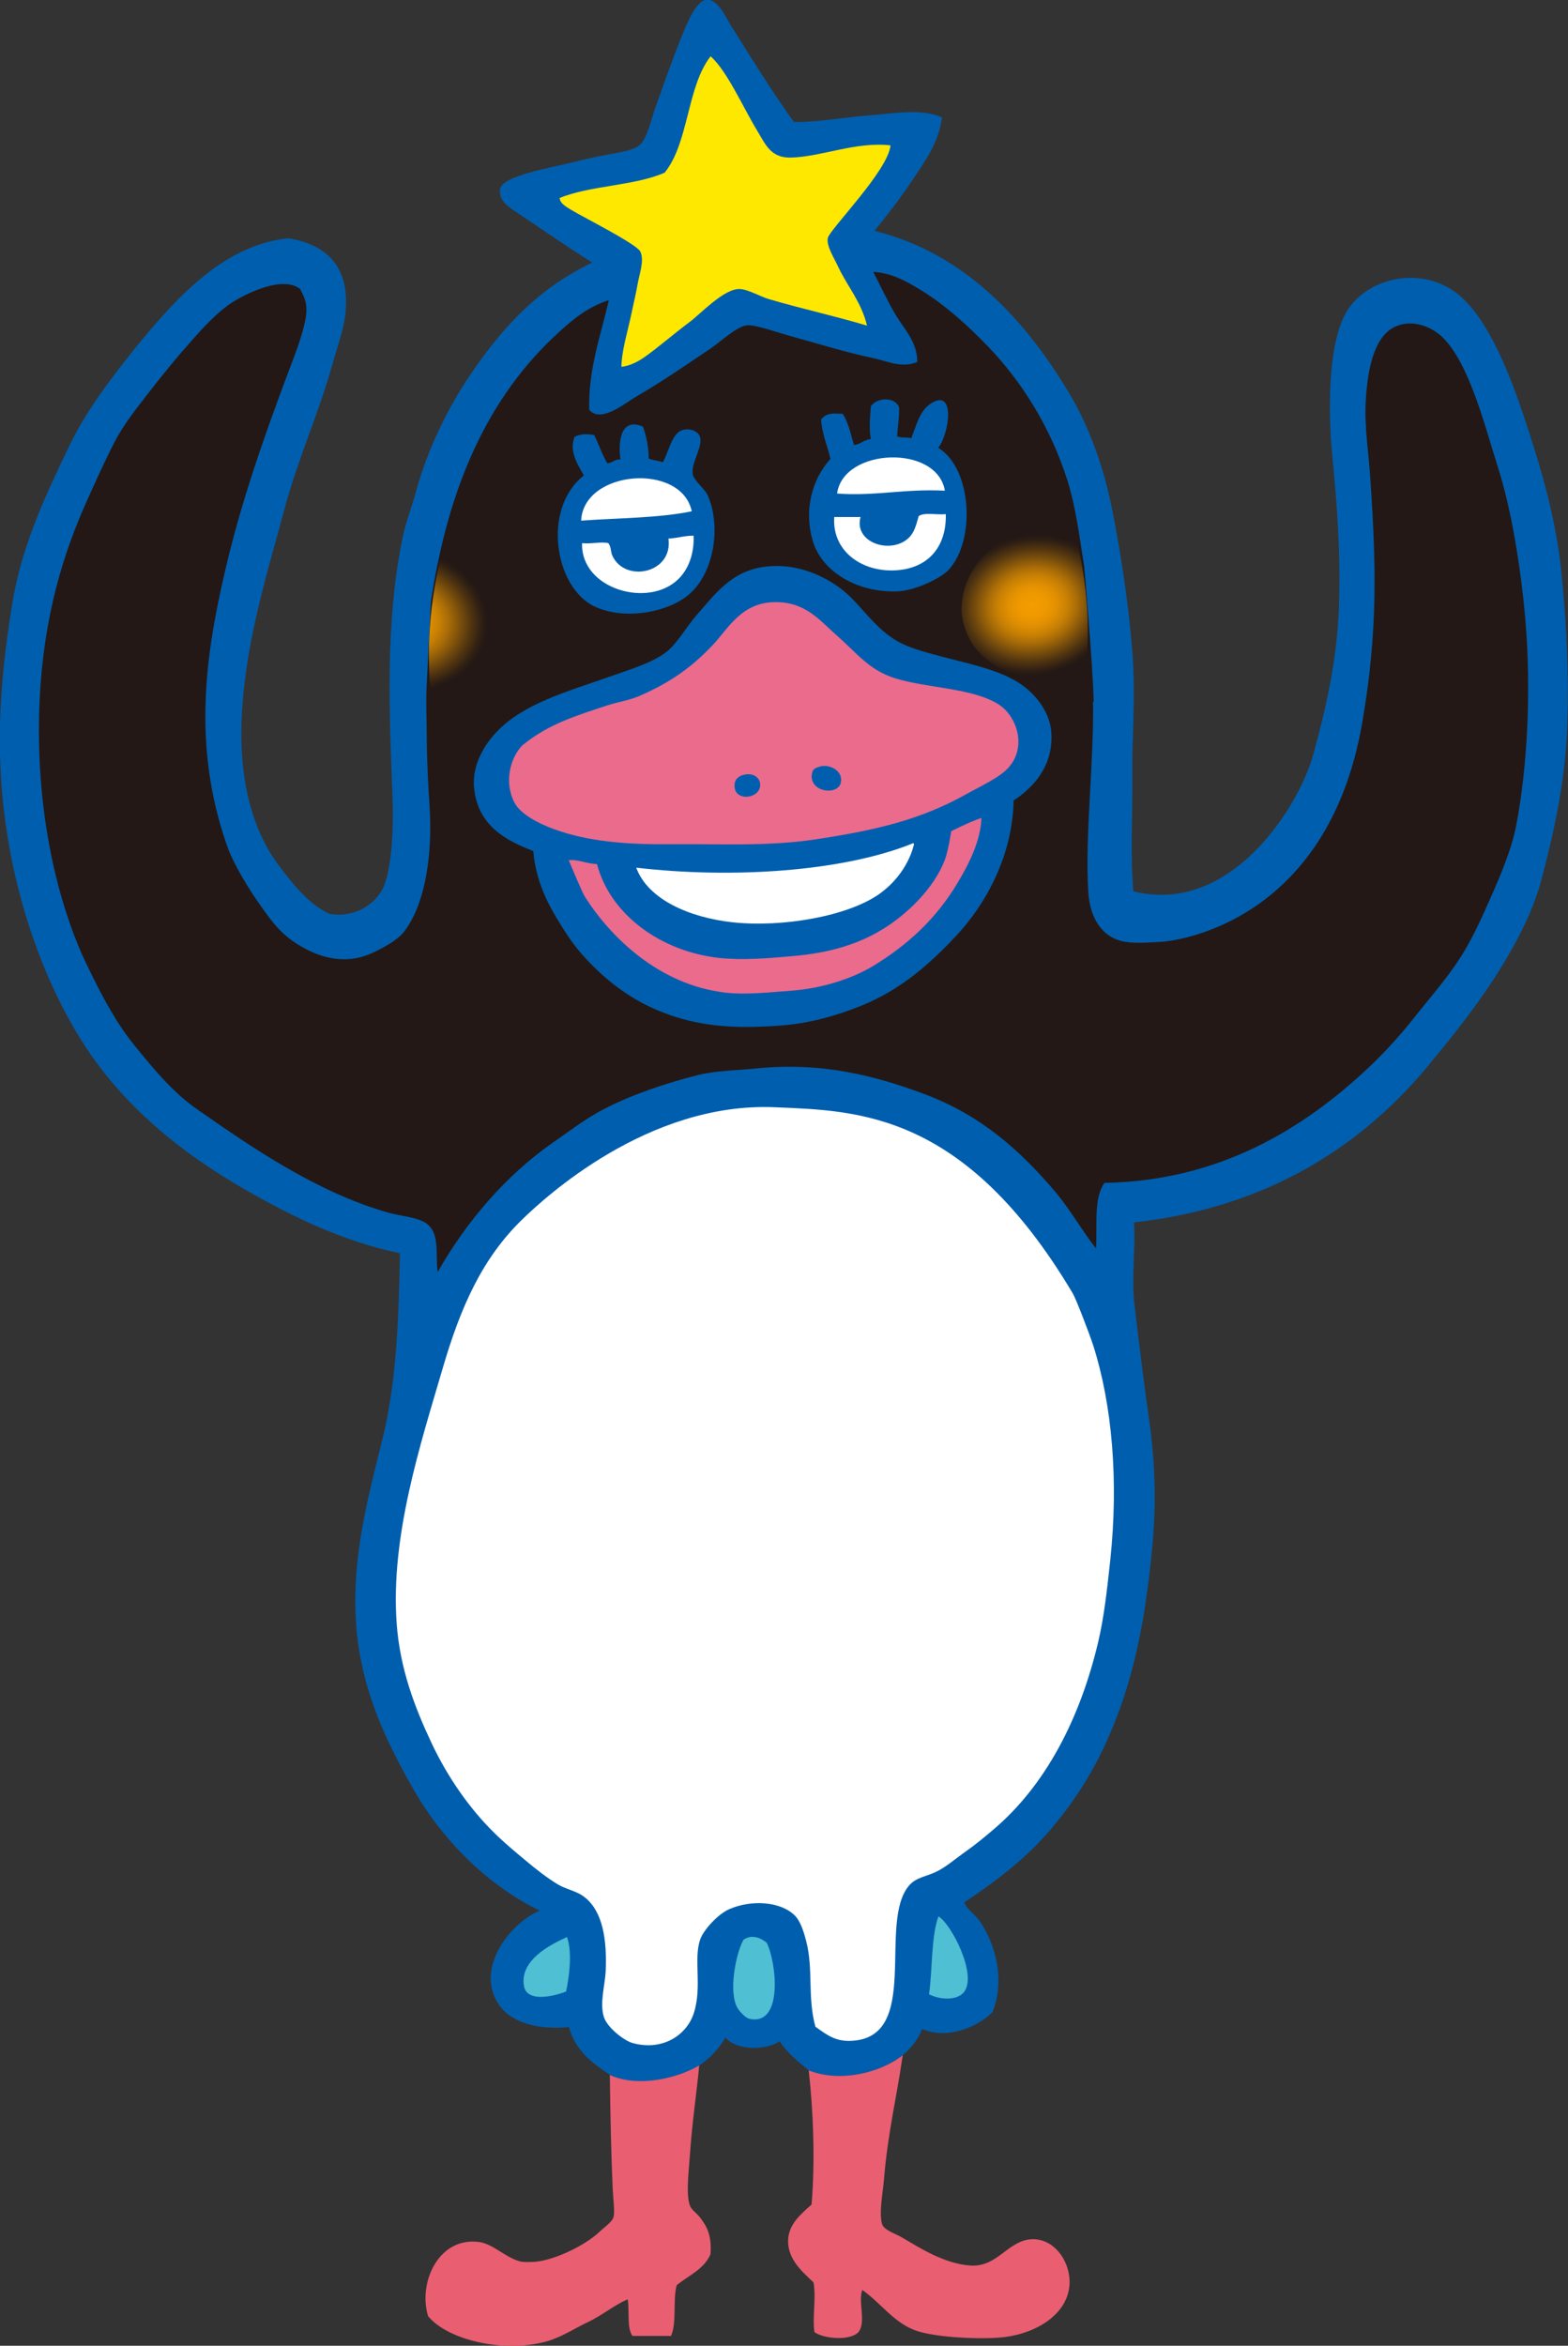<?xml version="1.0" encoding="UTF-8"?>
<svg id="_レイヤー_2" data-name="レイヤー 2" xmlns="http://www.w3.org/2000/svg" xmlns:xlink="http://www.w3.org/1999/xlink" viewBox="0 0 98.94 147.96">
  <rect x="0" y="0" width="98.94" height="147.96" fill="#333333" stroke="none"/>
  <defs>
    <style>
      .cls-1, .cls-2, .cls-3, .cls-4, .cls-5, .cls-6, .cls-7, .cls-8, .cls-9 {
        fill-rule: evenodd;
      }

      .cls-1, .cls-10 {
        fill: #005eae;
      }

      .cls-2 {
        fill: url(#radial-gradient-2);
      }

      .cls-3 {
        fill: #fff;
      }

      .cls-4 {
        fill: #eb6b8d;
      }

      .cls-5 {
        fill: #ea5e71;
      }

      .cls-6 {
        fill: #4fbfd3;
      }

      .cls-7 {
        fill: #ffe800;
      }

      .cls-8 {
        fill: url(#radial-gradient);
      }

      .cls-9 {
        fill: #231815;
      }
    </style>
    <radialGradient id="radial-gradient" cx="-5061.85" cy="-11630.19" fx="-5061.85" fy="-11630.19" r="4.51" gradientTransform="translate(-4320.97 -12316.26) rotate(-172) scale(1.19 1)" gradientUnits="userSpaceOnUse">
      <stop offset="0" stop-color="#f49c00"/>
      <stop offset=".17" stop-color="#f19a00" stop-opacity=".99"/>
      <stop offset=".3" stop-color="#e89401" stop-opacity=".96"/>
      <stop offset=".43" stop-color="#d98b02" stop-opacity=".9"/>
      <stop offset=".54" stop-color="#c47d04" stop-opacity=".83"/>
      <stop offset=".65" stop-color="#a86c07" stop-opacity=".73"/>
      <stop offset=".76" stop-color="#87570a" stop-opacity=".61"/>
      <stop offset=".87" stop-color="#5f3e0e" stop-opacity=".47"/>
      <stop offset=".97" stop-color="#322113" stop-opacity=".3"/>
      <stop offset="1" stop-color="#231815" stop-opacity=".25"/>
    </radialGradient>
    <radialGradient id="radial-gradient-2" cx="-1019.4" cy="-12389.63" fx="-1019.4" fy="-12389.63" r="4.42" gradientTransform="translate(-891.55 -12373.94) rotate(-10) scale(1.19 -1)" xlink:href="#radial-gradient"/>
  </defs>
  <g id="line">
    <g>
      <path class="cls-1" d="M38.5,130.88c-1.14-.74-2.2-1.55-2.6-3.02-1.86.19-3.59-.25-4.38-1.36-1.65-2.32.73-5.26,2.54-5.98-3.31-1.61-6.15-4.46-7.99-7.69-1.77-3.1-3.35-6.43-3.61-10.53-.26-4.03.73-7.74,1.66-11.48.94-3.78,1.03-7.82,1.12-11.77-3.53-.73-6.71-2.27-9.59-3.91-4.28-2.44-8.02-5.48-10.59-9.64-2.45-3.96-4.37-9.4-4.91-15.32-.41-4.44.02-8.42.65-12.25.6-3.64,2.2-6.95,3.61-9.88.71-1.48,1.63-2.83,2.6-4.14.96-1.28,1.99-2.57,3.02-3.73,2.06-2.32,4.71-4.81,8.17-5.15,2.28.37,3.87,1.67,3.61,4.62-.09,1.06-.52,2.2-.83,3.31-.88,3.16-2.16,5.91-3.02,9.11-1.19,4.43-2.57,8.75-2.72,13.55-.16,4.97,1.42,7.76,2.37,8.99.89,1.17,1.79,2.35,3.14,3.02,1.58.32,3.04-.61,3.49-1.78.5-1.28.6-3.7.53-5.5-.2-5.35-.49-11.05.65-16.51.2-.94.57-1.89.83-2.84.74-2.73,2.08-5.4,3.49-7.46,2.03-2.96,4.2-5.32,7.63-6.98-1.48-.92-3.1-2.05-4.73-3.14-.49-.33-1.24-.76-1.07-1.54.18-.79,3.28-1.33,4.14-1.54.72-.17,1.52-.38,2.31-.53.8-.16,1.75-.26,2.25-.59.55-.36.81-1.66,1.06-2.37.68-1.89,1.05-3,1.83-4.91.31-.75.83-1.91,1.42-1.95.75-.06,1.24,1.16,1.6,1.72,1.35,2.13,2.39,3.85,3.91,5.98,1.27.05,3.27-.3,4.73-.41,1.66-.13,3.27-.45,4.62.12-.2,1.6-1.09,2.79-1.83,3.91-.76,1.14-1.57,2.19-2.43,3.25,5.72,1.42,9.52,5.65,12.25,10.18,1.32,2.19,2.25,4.83,2.78,7.57.55,2.84,1,5.77,1.24,8.82.22,2.81-.03,5.28,0,7.75.03,2.41-.14,4.78.06,7.34,6.18,1.55,10.48-5.4,11.36-8.64.7-2.56,1.44-5.56,1.6-8.93.16-3.29-.09-6.75-.41-10-.26-2.67-.3-7.32,1.06-9.23,1.46-2.04,4.75-2.61,6.92-.83,1.9,1.56,3.27,5.13,4.14,7.75,1.02,3.08,1.94,6.11,2.31,9.47.37,3.33.5,6.78.41,9.82-.1,3.53-.85,6.91-1.66,9.94-1.28,4.78-5.82,10.04-6.69,11.12-4.34,5.46-10.43,9.47-18.99,10.41.09,1.75-.15,3.36,0,4.97.05.51.62,5.21.89,7.04.28,1.91.43,3.73.41,5.62-.02,1.86-.22,3.76-.47,5.62-.5,3.74-1.31,6.78-2.66,9.7-.98,2.12-2.25,4.01-3.73,5.68-1.45,1.63-3.29,3.03-5.15,4.26.15.45.67.74,1.01,1.24.94,1.4,1.58,3.64.77,5.68-.94.96-2.88,1.75-4.44,1.07-.28.69-.71,1.22-1.24,1.66-1.33,1.07-3.9,1.75-5.92.95-.66-.56-1.36-1.09-1.83-1.83-.98.61-2.74.56-3.43-.24-.41.74-.99,1.3-1.66,1.78-1.35.79-3.83,1.41-5.62.59Z"/>
      <path class="cls-7" d="M56.19,9.17c-.15,1.61-3.88,5.33-3.96,5.86-.08.5.39,1.22.65,1.78.61,1.3,1.45,2.19,1.83,3.73-2.03-.61-4.03-1.04-6.15-1.66-.6-.17-1.34-.63-1.89-.65-.99-.03-2.48,1.58-3.14,2.07-1.05.78-2.06,1.67-2.9,2.25-.39.27-.9.53-1.42.59.02-1.06.4-2.23.65-3.43.11-.55.26-1.14.36-1.72.12-.72.46-1.57.18-2.13-.25-.48-3.65-2.19-4.32-2.6-.31-.19-.74-.41-.77-.77,1.95-.8,4.72-.76,6.63-1.6,1.53-1.88,1.4-5.43,2.9-7.34,1.07.97,2.04,3.22,2.96,4.73.52.87.86,1.7,2.13,1.66,1.95-.06,4.06-1.02,6.27-.77Z"/>
      <path class="cls-3" d="M51.46,127.87c-.53-1.93-.12-3.6-.59-5.44-.15-.57-.36-1.25-.71-1.6-.89-.9-2.74-1.02-4.14-.41-.74.32-1.63,1.33-1.83,1.89-.45,1.24.13,2.99-.41,4.67-.43,1.34-1.92,2.41-3.85,1.89-.55-.15-1.62-.98-1.83-1.66-.27-.88.08-2.01.12-2.9.08-1.96-.18-3.71-1.3-4.62-.51-.42-1.19-.51-1.72-.83-.71-.43-1.42-.99-2.07-1.54-.64-.53-1.3-1.08-1.89-1.66-1.56-1.52-2.98-3.52-4.02-5.74-1.05-2.23-1.98-4.65-2.19-7.51-.4-5.5,1.49-11.28,2.9-16.09,1.12-3.84,2.48-6.94,5.03-9.41,1.4-1.36,7.93-7.41,15.92-7.07,5.19.22,11.98.25,18.81,11.74.2.33,1.04,2.51,1.3,3.31,1.18,3.71,1.6,8.47,1.07,13.49-.2,1.84-.39,3.62-.77,5.21-1.14,4.81-3.31,9.03-6.63,11.83-.54.46-1.12.94-1.72,1.36-.6.42-1.18.93-1.78,1.24-.65.34-1.32.37-1.78.89-2.06,2.35.85,9.75-3.79,9.82-.87.01-1.39-.35-2.13-.89Z"/>
      <path class="cls-6" d="M59.21,120.88c.77.4,2.51,3.71,1.6,4.79-.44.53-1.51.47-2.19.12.23-1.61.12-3.55.59-4.91Z"/>
      <path class="cls-6" d="M46.9,122.36c.51-.37,1.08-.15,1.48.18.64,1.3,1.04,5.31-1.12,4.79-.21-.05-.59-.45-.71-.65-.61-1-.12-3.47.36-4.32Z"/>
      <path class="cls-6" d="M35.78,122.19c.34.96.14,2.48-.06,3.43-.79.3-2.48.71-2.66-.36-.28-1.62,1.67-2.61,2.72-3.08Z"/>
      <path class="cls-5" d="M56.96,129.64c-.37,2.61-.94,4.87-1.18,7.81-.07.84-.33,2.17-.12,2.84.13.39.85.6,1.24.83,1.08.63,2.65,1.66,4.32,1.78,1.74.12,2.37-1.6,3.9-1.66,1.33-.05,2.35,1.27,2.37,2.66.02,2.06-2.17,3.39-4.5,3.55-1.66.11-3.98-.06-5.09-.41-1.45-.46-2.28-1.75-3.49-2.6-.28.74.26,2.02-.24,2.66-.55.57-2.19.42-2.78,0-.14-.97.12-2.13-.06-3.14-.7-.66-1.64-1.46-1.6-2.66.03-1.02.83-1.66,1.48-2.25.23-2.74.11-5.88-.18-8.46,2.02.8,4.58.12,5.92-.95Z"/>
      <path class="cls-5" d="M44.12,130.29c-.16,1.68-.46,3.69-.59,5.68-.06.93-.26,2.4,0,3.14.1.28.43.48.65.77.44.57.74,1.14.65,2.31-.41.95-1.39,1.34-2.13,1.95-.26.92.02,2.38-.36,3.2h-2.43c-.37-.5-.18-1.56-.3-2.31-.82.34-1.58.99-2.48,1.42-.87.41-1.71.98-2.66,1.24-2.7.74-6.22-.09-7.46-1.6-.65-2.18.72-5.04,3.25-4.67.89.13,1.74,1.07,2.66,1.24.18.03.66.02.89,0,1.27-.13,3.15-1.06,4.02-1.89.29-.28.81-.62.89-.95.08-.35-.03-1.13-.06-1.78-.1-2.22-.15-4.84-.18-7.16,1.79.82,4.27.2,5.62-.59Z"/>
      <path class="cls-9" d="M68.97,44.26c.06,3.88-.52,8.48-.3,12.01.1,1.55.8,2.76,2.07,3.08.79.2,1.7.09,2.49.06.75-.03,10.5-1.04,12.72-13.79,1.03-5.91.86-10.22.53-15.27-.11-1.71-.4-3.45-.3-5.09.09-1.49.37-3.9,1.78-4.62,1.09-.55,2.36-.06,3.08.65,1.71,1.7,2.67,5.66,3.49,8.22.85,2.65,1.45,6.42,1.72,9.59.38,4.46.13,9.33-.59,13.02-.28,1.43-.96,3.06-1.6,4.5-.63,1.43-1.26,2.81-2.07,4.02-.82,1.23-1.78,2.31-2.66,3.43-.93,1.18-1.9,2.25-2.9,3.2-4.27,4.04-9.62,7.22-16.74,7.34-.68.96-.45,2.54-.53,4.14-.93-1.19-1.65-2.49-2.6-3.61-2.22-2.6-4.67-4.81-8.28-6.15-3.01-1.12-6.41-2.02-10.53-1.6-1.24.13-2.52.13-3.67.41-2.12.53-4.3,1.28-6.04,2.19-1.09.57-2.11,1.36-3.14,2.07-3,2.09-5.46,4.98-7.28,8.17-.18-1.07.24-2.65-.95-3.2-.64-.29-1.44-.34-2.13-.53-4.53-1.28-8.66-4.13-12.07-6.51-1.53-1.05-2.76-2.54-3.96-4.02-1.17-1.43-2.05-3.09-2.96-4.97-.28-.58-3.32-6.48-3.08-15.98.13-5.16,1.21-9.4,2.96-13.31.61-1.36,1.17-2.61,1.78-3.79.59-1.16,1.44-2.21,2.25-3.25.75-.97,1.61-2.03,2.49-3.02.89-1.02,1.87-2.08,2.84-2.66.91-.55,3.07-1.59,4.14-.77.3.55.5,1,.36,1.83-.22,1.25-.82,2.66-1.3,3.96-1.43,3.84-2.8,7.75-3.79,12.01-.68,2.93-1.2,5.8-1.24,8.82-.04,3,.42,5.93,1.48,8.82.62,1.44,1.55,2.88,2.49,4.14.51.69,1.03,1.24,1.78,1.72,1.48.94,3.16,1.39,4.91.53.63-.31,1.47-.75,1.89-1.3,1.42-1.87,1.77-5.14,1.6-7.81-.09-1.37-.17-2.84-.18-4.32,0-1.18-.07-2.46,0-3.54l.26-5.11c1.09-7.3,3.62-12.98,8.09-17.03.94-.85,1.8-1.57,3.14-2.01-.5,2.18-1.31,4.37-1.24,6.92.73.85,2.18-.37,2.96-.83,1.77-1.04,2.96-1.87,4.67-3.02.65-.43,1.64-1.39,2.31-1.48.49-.07,2.06.49,2.66.65,1.83.5,3.4,1.01,5.32,1.42.85.18,1.83.66,2.78.24,0-1.28-.83-2.07-1.36-2.96-.53-.89-.96-1.85-1.42-2.72,1.13.07,1.98.54,2.78,1.01,1.61.95,3.14,2.32,4.44,3.67,2.16,2.24,3.97,5.13,5.03,8.46.52,1.66.76,3.51,1.06,5.43,0,0,.57,6.51.6,8.54Z"/>
      <path class="cls-10" d="M64.71,43.37c-1.32-1.05-3.36-1.45-5.27-1.95-.82-.22-1.8-.47-2.54-.83-1.39-.68-2.21-1.91-3.2-2.9-1.08-1.08-3.12-2.22-5.38-1.95-2.18.25-3.24,1.78-4.38,3.08-.64.73-1.15,1.68-1.83,2.25-.86.71-2.28,1.13-3.61,1.6-2.73.96-5.47,1.71-7.16,3.49-.72.76-1.6,2.07-1.42,3.61.26,2.23,1.84,3.19,3.73,3.91.17,2,.99,3.47,1.78,4.73.6.96.98,1.47,1.72,2.25,1.19,1.25,2.63,2.35,4.38,3.08,2.54,1.06,4.92,1.15,7.69.95,1.92-.14,3.59-.64,5.09-1.24,2.52-1.01,4.38-2.66,6.04-4.44,1.92-2.06,3.54-5.1,3.61-8.52,1.4-.91,2.55-2.35,2.37-4.38-.1-1.11-.85-2.12-1.6-2.72Z"/>
      <path class="cls-4" d="M33,46.98c1.62-1.31,3.3-1.82,5.33-2.49.67-.22,1.34-.3,2.01-.59,1.98-.86,3.31-1.82,4.62-3.2.99-1.04,1.81-2.71,3.96-2.72,1.94-.01,2.81,1.17,3.91,2.13,1.18,1.03,2.01,2.16,3.61,2.66,2.06.65,4.91.61,6.57,1.66,1.12.71,1.81,2.62.65,3.96-.57.66-1.78,1.19-2.72,1.72-2.82,1.57-5.58,2.25-9.53,2.84-3,.45-5.97.27-9.23.3-2.61.02-5.06-.16-7.22-.95-1.05-.38-2.12-.97-2.49-1.66-.68-1.29-.29-2.86.53-3.67Z"/>
      <path class="cls-4" d="M61.93,51.6c-.06,1.45-.78,2.89-1.54,4.14-1.32,2.2-3.11,3.87-5.33,5.21-1.27.76-3.17,1.4-5.15,1.54-1.38.1-2.83.27-4.14.12-4.2-.49-7.24-3.51-8.84-6.01-.19-.29-.84-1.86-1.04-2.34.52-.08,1.15.23,1.78.24.84,3.23,4.08,5.52,7.69,5.92,1.5.16,3.08.03,4.73-.12,2.25-.2,4.02-.73,5.56-1.66,1.65-1,3.3-2.66,3.96-4.38.23-.59.41-1.83.41-1.83,0,0,1.17-.6,1.89-.83Z"/>
      <path class="cls-3" d="M40.16,54.73c6.01.7,13.01.26,17.45-1.54.05-.01.06.02.06.06-.01.05-.35,1.83-2.19,3.14-1.98,1.4-6.11,2.13-9.29,1.78-2.67-.3-5.29-1.42-6.04-3.43Z"/>
      <path class="cls-10" d="M59.21,28.23c.69-.86,1.1-3.79-.47-2.78-.73.47-.92,1.41-1.24,2.19-.25-.08-.67,0-.89-.12.03-.62.14-1.16.12-1.83-.25-.68-1.42-.63-1.78-.06-.04.57-.13,1.39,0,2.07-.43.02-.77.4-1.07.35-.2-.68-.35-1.42-.71-1.95-.63-.02-1-.08-1.36.36.07.96.4,1.65.59,2.49-1.27,1.4-1.64,3.37-1.12,5.15.57,1.98,2.86,3.31,5.38,3.2,1.04-.05,2.66-.78,3.2-1.36,1.71-1.85,1.48-6.38-.65-7.69Z"/>
      <path class="cls-10" d="M43.71,29.88c-.1-.77.75-1.82.41-2.43-.18-.32-.71-.46-1.12-.3-.63.24-.85,1.49-1.18,2.01-.26-.11-.63-.12-.89-.24.02-.58-.15-1.46-.36-2.01-1.32-.58-1.6.77-1.42,2.07-.38-.03-.49.22-.83.24-.33-.54-.53-1.2-.83-1.78-.46-.09-.91-.07-1.24.12-.36.95.25,1.8.59,2.43-2.66,2.09-1.85,7.11.71,8.28,1.93.88,4.63.33,5.92-.77,1.6-1.36,2.05-4.33,1.18-6.27-.18-.4-.89-.93-.95-1.36Z"/>
      <path class="cls-3" d="M59.62,30.95c-2.55-.13-4.44.36-6.8.18.39-2.89,6.31-3.12,6.8-.18Z"/>
      <path class="cls-3" d="M43.65,32.25c-2.09.43-4.63.42-6.98.59.15-3.21,6.33-3.68,6.98-.59Z"/>
      <path class="cls-3" d="M59.68,32.43c.05,2.17-1.23,3.52-3.37,3.55-2.03.03-3.81-1.27-3.67-3.37h1.66c-.42,1.53,1.65,2.3,2.84,1.48.55-.38.66-.96.83-1.54.36-.25,1.16-.06,1.72-.12Z"/>
      <path class="cls-3" d="M43.77,33.79c.03,1.14-.31,2.08-.95,2.72-1.88,1.88-6.19.66-6.09-2.25.6.06,1.21-.11,1.66,0,.18.25.14.54.24.77.78,1.76,3.85,1.15,3.55-1.06.57-.02,1-.19,1.6-.18Z"/>
      <path class="cls-1" d="M51.76,48.34c.64-.15,1.44.3,1.3,1.01-.17.86-2.01.63-1.83-.53.04-.28.16-.38.53-.47Z"/>
      <path class="cls-1" d="M46.9,48.88c.6-.17,1.02.16,1.06.53.14,1.01-1.78,1.24-1.6,0,.03-.24.23-.45.53-.53Z"/>
      <path class="cls-8" d="M27.95,34.68c-.48,1.71-1.38,5.87-.55,10.62,0,0,7.31.59,7.75-4.67.03-5.01-7.05-6.49-7.2-5.95Z"/>
      <path class="cls-2" d="M67.53,32.6c.53,1.66,1.55,5.7.9,10.38,0,0-7.14.83-7.75-4.31-.2-4.91,6.68-6.6,6.85-6.08Z"/>
    </g>
  </g>
</svg>